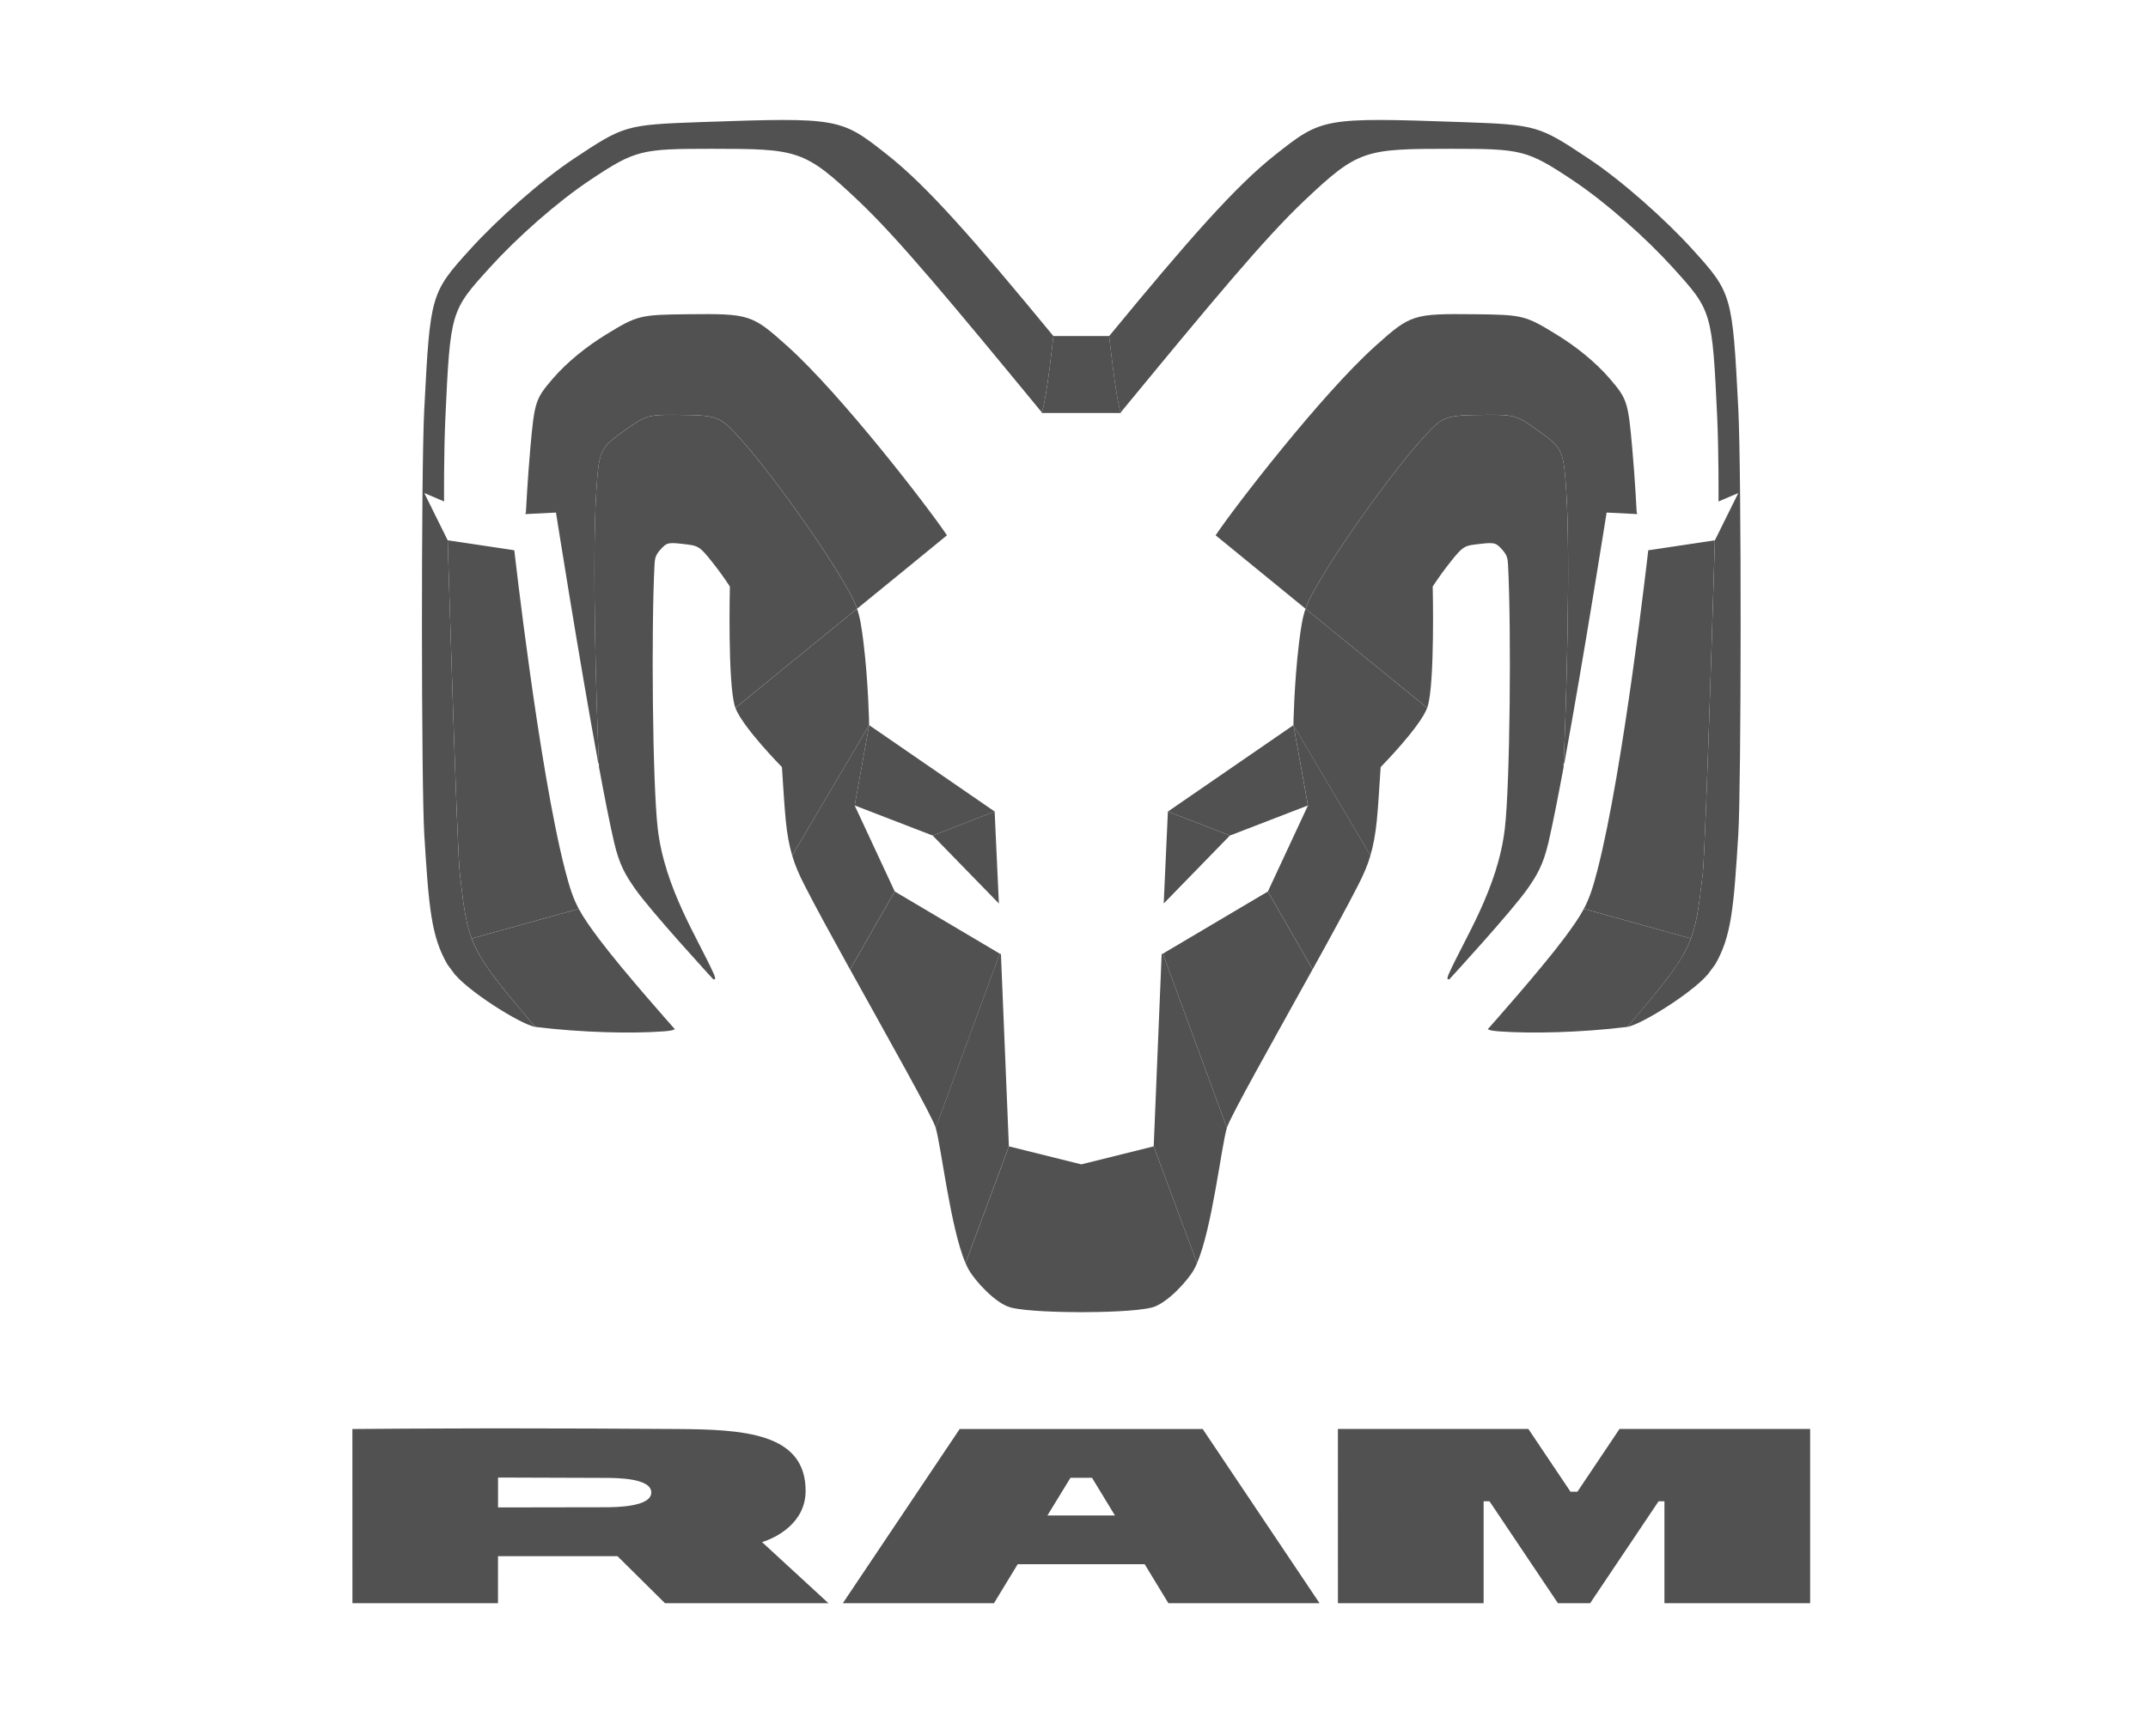 <svg width="73" height="59" viewBox="0 0 73 59" fill="none" xmlns="http://www.w3.org/2000/svg">
<path d="M40.874 48.577H32.615L28.644 54.498H33.781L34.586 53.174H38.902L39.708 54.499H44.845L40.873 48.577H40.874ZM36.381 50.235H37.112L37.891 51.516H35.597L36.381 50.235Z" fill="#515151"/>
<path d="M16.925 52.901L16.924 54.498H11.977C11.977 54.498 11.974 48.824 11.976 48.577C12.5 48.572 15.171 48.555 16.824 48.555C19.211 48.555 21.417 48.566 22.984 48.577C25.236 48.591 27.379 48.696 27.379 50.677C27.379 51.788 26.353 52.282 25.898 52.422C26.004 52.52 28.154 54.498 28.154 54.498H22.599L20.986 52.901H16.925ZM16.927 51.243C16.927 51.243 20.157 51.237 20.542 51.237C20.927 51.237 22.134 51.229 22.134 50.735C22.134 50.241 20.948 50.241 20.557 50.239L16.926 50.227V51.243H16.927Z" fill="#515151"/>
<path d="M53.609 50.708L55.039 48.576H61.518L61.518 54.499H56.566V51.033H56.368L54.041 54.499H52.946L50.62 51.033H50.421V54.499H45.47L45.469 48.576H51.942L53.373 50.708H53.609Z" fill="#515151"/>
<path d="M43.958 24.65L39.692 27.587L41.797 28.404L44.45 27.38L43.958 24.65Z" fill="#515151"/>
<path d="M39.549 30.713L41.797 28.404L39.691 27.587L39.549 30.713Z" fill="#515151"/>
<path d="M55.623 17.414C55.623 17.414 55.568 16.31 55.472 15.236C55.332 13.656 55.299 13.559 54.705 12.868C54.211 12.295 53.541 11.764 52.891 11.367C51.838 10.723 51.757 10.699 50.122 10.682C48.027 10.66 47.943 10.683 46.741 11.763C44.904 13.413 41.939 17.258 41.313 18.197C41.976 18.742 43.234 19.768 44.368 20.693C44.479 20.374 44.65 20.078 44.965 19.552C45.812 18.139 47.475 15.856 48.361 14.887C49.04 14.143 49.089 14.115 50.489 14.102C51.487 14.092 51.56 14.126 52.288 14.646C53.12 15.239 53.139 15.326 53.231 16.726C53.379 18.998 53.227 24.046 53.142 25.938L53.159 25.968C53.817 22.398 54.601 17.424 54.601 17.424L55.645 17.476L55.623 17.413V17.414Z" fill="#515151"/>
<path d="M53.231 16.727C53.139 15.327 53.12 15.241 52.288 14.648C51.559 14.127 51.487 14.094 50.489 14.103C49.089 14.116 49.04 14.144 48.361 14.888C47.475 15.857 45.812 18.14 44.965 19.553C44.65 20.079 44.48 20.375 44.369 20.693C45.444 21.569 47.892 23.566 48.503 24.063C48.507 24.05 48.513 24.038 48.516 24.025C48.769 23.229 48.691 19.937 48.691 19.937C48.92 19.588 49.117 19.324 49.303 19.091C49.692 18.6 49.767 18.554 50.133 18.509C50.77 18.431 50.819 18.434 51.022 18.651C51.218 18.861 51.24 18.969 51.252 19.215C51.365 21.439 51.319 26.626 51.143 28.155C50.908 30.206 49.751 31.944 49.23 33.125C49.203 33.184 49.192 33.235 49.193 33.285L49.253 33.293C49.253 33.293 51.412 30.945 51.934 30.183C52.218 29.766 52.442 29.427 52.628 28.624C52.772 27.999 52.95 27.097 53.14 26.073L53.141 25.94C53.227 24.047 53.379 18.999 53.23 16.727" fill="#515151"/>
<path d="M44.369 20.693C44.266 20.991 44.215 21.307 44.148 21.849C43.978 23.249 43.957 24.651 43.957 24.651L46.573 29.081C46.674 28.741 46.743 28.367 46.792 27.889C46.842 27.389 46.883 26.643 46.922 26.076C46.922 26.076 48.26 24.717 48.502 24.064C47.892 23.566 45.444 21.569 44.369 20.693" fill="#515151"/>
<path d="M39.519 32.419L39.479 32.431L39.209 38.968L40.681 42.94C41.196 41.744 41.507 38.968 41.696 38.337L39.519 32.418V32.419Z" fill="#515151"/>
<path d="M44.609 32.954C45.216 31.858 45.783 30.82 46.158 30.087C46.338 29.736 46.473 29.426 46.575 29.081L43.959 24.65L44.452 27.38L43.09 30.304L44.609 32.954V32.954Z" fill="#515151"/>
<path d="M39.519 32.419L41.696 38.338C41.813 37.949 43.3 35.318 44.608 32.954L43.089 30.305L39.519 32.419L39.519 32.419Z" fill="#515151"/>
<path d="M59.076 13.887C58.876 10.021 58.864 9.961 57.525 8.483C56.605 7.467 55.123 6.145 53.996 5.397C52.3 4.269 52.241 4.24 49.676 4.15C44.963 3.986 44.926 4.007 43.333 5.267C41.995 6.324 40.415 8.12 37.695 11.424C37.695 11.424 37.919 13.55 38.087 14.02C41.165 10.283 42.972 8.104 44.315 6.833C46.157 5.09 46.366 5.058 49.313 5.058C51.703 5.058 51.896 5.093 53.433 6.116C54.575 6.874 55.943 8.095 56.84 9.085C58.178 10.563 58.191 10.559 58.36 14.204C58.414 15.394 58.404 16.98 58.404 16.98L58.401 17.047L59.076 16.761L58.281 18.367C58.281 18.367 57.969 28.822 57.868 29.696C57.589 32.117 57.57 32.239 55.388 34.813L55.292 34.909C55.773 34.851 57.71 33.623 58.11 33.028L58.292 32.783C58.842 31.827 58.921 30.87 59.076 28.365C59.177 26.729 59.188 16.049 59.076 13.887" fill="#515151"/>
<path d="M53.826 30.894L57.465 31.903C57.676 31.339 57.749 30.726 57.868 29.696C57.969 28.822 58.28 18.367 58.28 18.367L56.016 18.706C56.016 18.706 55.178 26.145 54.288 29.582C54.137 30.168 54.023 30.525 53.827 30.894" fill="#515151"/>
<path d="M53.827 30.895C53.67 31.19 53.459 31.494 53.132 31.93C52.322 33.01 50.595 34.949 50.595 34.949L50.562 34.989C50.654 35.032 50.758 35.047 50.972 35.062C52.03 35.139 53.709 35.104 55.292 34.91L55.388 34.814C56.642 33.335 57.181 32.665 57.466 31.903L53.827 30.895H53.827Z" fill="#515151"/>
<path d="M29.538 24.65L33.804 27.587L31.699 28.404L29.046 27.38L29.538 24.65Z" fill="#515151"/>
<path d="M33.947 30.713L31.698 28.404L33.803 27.587L33.947 30.713Z" fill="#515151"/>
<path d="M17.873 17.414C17.873 17.414 17.928 16.31 18.023 15.236C18.164 13.656 18.196 13.559 18.79 12.868C19.285 12.295 19.955 11.764 20.605 11.367C21.657 10.723 21.739 10.699 23.374 10.682C25.468 10.66 25.552 10.683 26.755 11.763C28.592 13.413 31.556 17.258 32.182 18.197C31.52 18.742 30.262 19.768 29.127 20.693C29.017 20.374 28.845 20.078 28.531 19.552C27.684 18.139 26.021 15.856 25.135 14.887C24.456 14.143 24.407 14.115 23.007 14.102C22.009 14.092 21.936 14.126 21.207 14.646C20.376 15.239 20.356 15.326 20.265 16.726C20.117 18.998 20.268 24.046 20.354 25.938L20.337 25.968C19.679 22.398 18.895 17.424 18.895 17.424L17.851 17.476L17.873 17.413V17.414Z" fill="#515151"/>
<path d="M20.264 16.727C20.356 15.327 20.375 15.241 21.207 14.648C21.936 14.127 22.008 14.094 23.006 14.103C24.406 14.116 24.455 14.144 25.134 14.888C26.02 15.857 27.683 18.14 28.53 19.553C28.845 20.079 29.015 20.375 29.126 20.693C28.051 21.569 25.603 23.566 24.993 24.063C24.988 24.05 24.983 24.038 24.979 24.025C24.726 23.229 24.805 19.937 24.805 19.937C24.575 19.588 24.378 19.324 24.192 19.091C23.803 18.6 23.728 18.554 23.362 18.509C22.725 18.431 22.676 18.434 22.474 18.651C22.277 18.861 22.255 18.969 22.243 19.215C22.13 21.439 22.177 26.626 22.352 28.155C22.587 30.206 23.744 31.944 24.266 33.125C24.292 33.184 24.303 33.235 24.302 33.285L24.242 33.293C24.242 33.293 22.083 30.945 21.562 30.183C21.277 29.766 21.053 29.427 20.868 28.624C20.723 27.999 20.545 27.097 20.356 26.073L20.354 25.94C20.268 24.047 20.116 18.999 20.265 16.727" fill="#515151"/>
<path d="M29.126 20.693C29.229 20.991 29.281 21.307 29.347 21.849C29.517 23.249 29.538 24.651 29.538 24.651L26.922 29.081C26.821 28.741 26.752 28.367 26.704 27.889C26.654 27.389 26.613 26.643 26.574 26.076C26.574 26.076 25.235 24.717 24.993 24.064C25.604 23.566 28.052 21.569 29.127 20.693" fill="#515151"/>
<path d="M38.088 14.02C37.92 13.549 37.696 11.423 37.696 11.423H35.8C35.8 11.423 35.576 13.549 35.408 14.02C35.405 14.026 35.403 14.032 35.4 14.039H38.095C38.093 14.032 38.09 14.026 38.088 14.02Z" fill="#515151"/>
<path d="M39.208 38.969L36.748 39.581L34.288 38.969L32.815 42.941C32.85 43.02 32.884 43.092 32.92 43.157C33.137 43.545 33.838 44.311 34.343 44.445C34.847 44.58 36.142 44.606 36.749 44.606C37.355 44.606 38.65 44.58 39.154 44.445C39.659 44.31 40.36 43.545 40.577 43.157C40.612 43.093 40.648 43.02 40.682 42.941L39.209 38.969H39.208Z" fill="#515151"/>
<path d="M33.976 32.419L34.017 32.431L34.287 38.968L32.814 42.94C32.3 41.744 31.988 38.968 31.799 38.337L33.976 32.418V32.419Z" fill="#515151"/>
<path d="M28.887 32.954C28.281 31.858 27.713 30.82 27.339 30.087C27.159 29.736 27.024 29.426 26.922 29.081L29.538 24.65L29.046 27.38L30.408 30.304L28.888 32.954L28.887 32.954Z" fill="#515151"/>
<path d="M33.978 32.419L31.801 38.338C31.684 37.949 30.197 35.318 28.889 32.954L30.409 30.305L33.978 32.419V32.419Z" fill="#515151"/>
<path d="M14.42 13.887C14.62 10.021 14.632 9.961 15.971 8.483C16.891 7.467 18.372 6.145 19.499 5.397C21.196 4.269 21.254 4.24 23.82 4.15C28.533 3.986 28.569 4.007 30.163 5.267C31.501 6.324 33.08 8.12 35.8 11.424C35.8 11.424 35.576 13.55 35.408 14.02C32.331 10.283 30.524 8.104 29.181 6.833C27.338 5.09 27.129 5.058 24.183 5.058C21.793 5.058 21.599 5.093 20.062 6.116C18.921 6.874 17.553 8.095 16.656 9.085C15.317 10.563 15.304 10.559 15.136 14.204C15.081 15.394 15.091 16.98 15.091 16.98L15.095 17.047L14.42 16.761L15.215 18.367C15.215 18.367 15.526 28.822 15.627 29.696C15.907 32.117 15.926 32.239 18.107 34.813L18.203 34.909C17.723 34.851 15.786 33.623 15.386 33.028L15.204 32.783C14.654 31.827 14.574 30.87 14.419 28.365C14.319 26.729 14.308 16.049 14.419 13.887" fill="#515151"/>
<path d="M19.669 30.894L16.029 31.903C15.819 31.339 15.746 30.726 15.628 29.696C15.527 28.822 15.215 18.367 15.215 18.367L17.479 18.706C17.479 18.706 18.317 26.145 19.206 29.582C19.358 30.168 19.472 30.525 19.669 30.894Z" fill="#515151"/>
<path d="M19.67 30.895C19.828 31.19 20.038 31.494 20.366 31.93C21.176 33.01 22.902 34.949 22.902 34.949L22.935 34.989C22.843 35.032 22.739 35.047 22.525 35.062C21.467 35.139 19.788 35.104 18.205 34.91L18.109 34.814C16.855 33.335 16.316 32.665 16.031 31.903L19.67 30.895H19.67Z" fill="#515151"/>
</svg>
